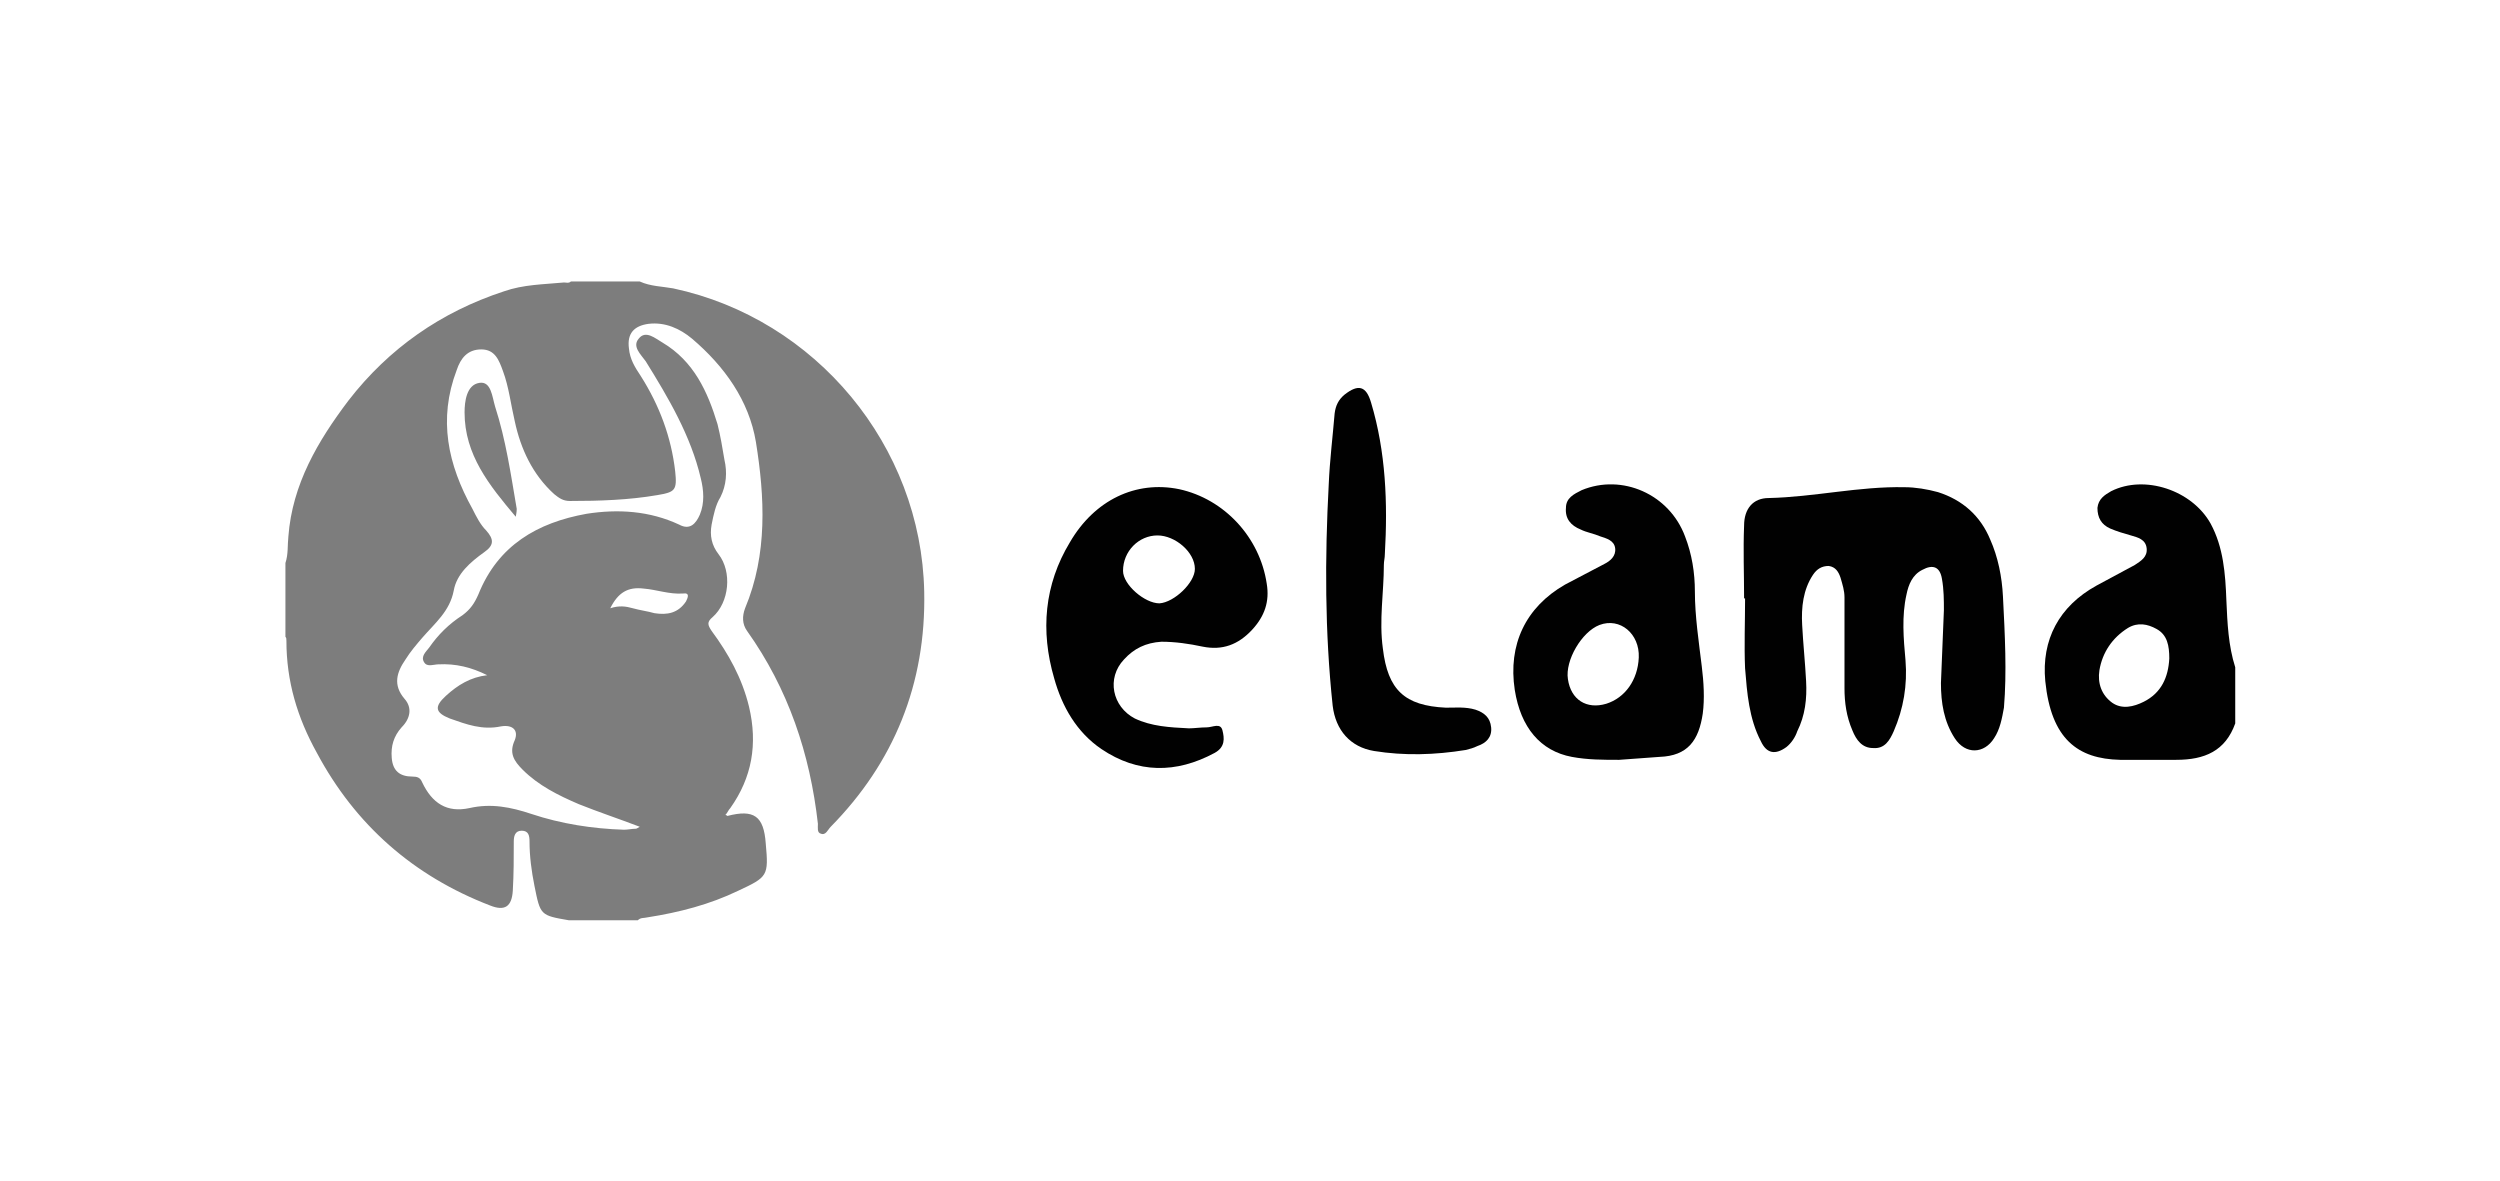 <?xml version="1.0" encoding="UTF-8"?> <!-- Generator: Adobe Illustrator 19.0.0, SVG Export Plug-In . SVG Version: 6.00 Build 0) --> <svg xmlns="http://www.w3.org/2000/svg" xmlns:xlink="http://www.w3.org/1999/xlink" id="Слой_1" x="0px" y="0px" viewBox="0 0 254 120" style="enable-background:new 0 0 254 120;" xml:space="preserve"> <style type="text/css"> .st0{fill:#010101;} .st1{fill:#7D7D7D;} </style> <path id="XMLID_2185_" class="st0" d="M203.5,60.6c-0.1-2-0.5-4-1.3-5.8c-1-2.4-2.8-4-5.3-4.8c-1.1-0.3-2.3-0.5-3.4-0.5 c-4.6-0.1-9.2,1-13.8,1.1c-1.6,0-2.5,1.1-2.5,2.8c-0.1,2.5,0,4.9,0,7.4c0,0,0.1,0,0.1,0c0,2.4-0.1,4.8,0,7.1 c0.2,2.5,0.4,5.1,1.6,7.4c0.6,1.3,1.5,1.4,2.6,0.6c0.5-0.4,0.9-1,1.1-1.6c0.8-1.6,1-3.3,0.9-5.1c-0.1-1.9-0.3-3.8-0.4-5.7 c-0.1-1.8,0.1-3.6,1.1-5.1c0.4-0.6,0.9-0.9,1.6-0.9c0.7,0.1,1,0.6,1.2,1.2c0.2,0.7,0.4,1.3,0.4,2c0,3.1,0,6.1,0,9.2 c0,1.5,0.2,2.9,0.8,4.3c0.4,1,1,1.8,2.1,1.8c1.2,0.1,1.7-0.8,2.1-1.7c1-2.3,1.4-4.7,1.2-7.2c-0.2-2.2-0.4-4.5,0.1-6.7 c0.2-1,0.6-2,1.6-2.5c1.1-0.6,1.8-0.3,2,0.9c0.2,1.1,0.2,2.2,0.2,3.2c-0.1,2.5-0.2,4.9-0.3,7.4c0,2,0.3,3.9,1.4,5.6 c1.1,1.7,3,1.6,4,0c0.6-0.9,0.8-2,1-3.1C203.9,68.3,203.7,64.5,203.5,60.6z"></path> <path id="XMLID_2184_" class="st0" d="M151.5,73.9c-0.1-1-0.7-1.5-1.6-1.8c-1-0.3-2-0.2-3-0.2c-4.2-0.2-5.9-1.8-6.4-6 c-0.4-2.9,0.1-5.7,0.1-8.5c0-0.4,0.1-0.7,0.1-1.1c0.3-5.2,0.1-10.4-1.4-15.4c-0.5-1.7-1.3-1.9-2.7-0.8c-0.6,0.5-0.9,1.1-1,1.9 c-0.2,2.4-0.5,4.8-0.6,7.2c-0.4,7.5-0.4,15,0.4,22.5c0.3,2.5,1.8,4.2,4.2,4.6c3.1,0.5,6.2,0.4,9.3-0.1c0.4-0.1,0.8-0.2,1.2-0.4 C151,75.5,151.6,74.9,151.5,73.9z"></path> <path id="XMLID_2183_" class="st1" d="M52.5,51.7c-0.6-3.5-1.1-7-2.2-10.4c-0.3-1-0.4-2.6-1.6-2.4c-1.3,0.2-1.5,1.9-1.5,3 c0,4.3,2.5,7.4,5.2,10.6C52.5,52,52.5,51.8,52.5,51.7z"></path> <path id="XMLID_2180_" class="st1" d="M93.9,60.1c-0.3-14.8-11-27.7-25.5-30.8c-1.1-0.2-2.3-0.2-3.4-0.7c-2.3,0-4.7,0-7,0 c-0.2,0.2-0.5,0.1-0.7,0.1c-2.1,0.2-4.1,0.2-6.1,0.9c-6.4,2.1-11.7,5.8-15.8,11.1c-3.1,4.1-5.7,8.5-6.1,13.8c-0.1,0.9,0,1.8-0.3,2.7 c0,2.5,0,5,0,7.5c0.1,0.1,0.1,0.2,0.1,0.4c0,4.1,1.1,7.8,3.1,11.4C36.1,83.8,42,89,49.8,92c1.5,0.6,2.2,0.1,2.3-1.5 c0.1-1.7,0.1-3.4,0.1-5c0-0.5,0.1-1.1,0.8-1.1c0.7,0,0.8,0.5,0.8,1.1c0,1.5,0.2,3,0.5,4.5c0.6,3,0.6,3,3.5,3.5c2.3,0,4.7,0,7,0 c0.3-0.3,0.6-0.2,1-0.3c3.2-0.5,6.3-1.3,9.2-2.7c3-1.4,3.1-1.5,2.8-4.8c-0.2-2.8-1.2-3.5-3.9-2.8c0,0-0.1-0.1-0.2-0.1 c0.2-0.2,0.3-0.5,0.5-0.7c2.2-3.1,2.8-6.5,1.9-10.3c-0.7-2.9-2.1-5.4-3.8-7.7c-0.4-0.6-0.5-0.9,0.1-1.4c1.7-1.5,2-4.6,0.6-6.4 c-0.7-0.9-0.9-1.9-0.7-3c0.2-1,0.4-2,0.9-2.8c0.6-1.2,0.7-2.5,0.4-3.8c-0.2-1.2-0.4-2.4-0.7-3.6c-1-3.3-2.4-6.4-5.6-8.3 c-0.7-0.4-1.7-1.3-2.4-0.4c-0.7,0.8,0.2,1.6,0.7,2.3c2.3,3.7,4.6,7.6,5.6,11.9c0.3,1.2,0.4,2.5-0.1,3.7c-0.4,0.9-1,1.6-2.1,1 c-3-1.4-6.2-1.6-9.4-1.1c-5,0.9-9,3.2-11,8.2c-0.4,0.9-0.8,1.5-1.6,2.1c-1.4,0.9-2.5,2-3.4,3.3c-0.3,0.4-0.9,0.9-0.5,1.5 c0.3,0.5,1,0.2,1.4,0.2c1.8-0.1,3.4,0.3,5,1.1c-1.7,0.2-3,1-4.2,2.1c-1.2,1.1-1.1,1.7,0.4,2.3c1.7,0.6,3.3,1.2,5.2,0.8 c1.2-0.2,1.8,0.4,1.4,1.4c-0.6,1.3-0.1,2.1,0.8,3c1.6,1.6,3.6,2.6,5.7,3.5c2,0.8,4.1,1.5,6.2,2.3c-0.2,0.1-0.3,0.2-0.4,0.2 c-0.4,0-0.8,0.1-1.2,0.1c-3.2-0.1-6.4-0.6-9.4-1.6c-2.1-0.7-4.1-1.1-6.3-0.6c-2.3,0.5-3.8-0.5-4.8-2.6c-0.2-0.5-0.5-0.6-1-0.6 c-1.3,0-2-0.6-2.1-1.9c-0.1-1.2,0.2-2.2,1-3.1c0.9-0.9,1.1-2,0.3-2.9c-1.2-1.4-0.8-2.7,0.1-4c0.5-0.8,1.1-1.5,1.7-2.2 c1.3-1.5,2.8-2.7,3.2-4.8c0.3-1.7,1.7-2.9,3.1-3.9c1-0.7,1-1.3,0.2-2.2c-0.6-0.6-1-1.4-1.4-2.2c-2.5-4.5-3.5-9.1-1.6-14.1 c0.4-1.2,1.1-2.1,2.5-2.1c1.4,0,1.8,1.1,2.2,2.2c0.6,1.6,0.8,3.4,1.2,5.1c0.6,2.8,1.8,5.4,4,7.4c0.5,0.4,0.9,0.7,1.6,0.7 c3,0,6-0.1,8.9-0.6c1.8-0.3,2-0.5,1.8-2.4c-0.4-3.5-1.6-6.7-3.5-9.7c-0.6-0.9-1.1-1.7-1.2-2.8c-0.2-1.5,0.5-2.3,2-2.5 c1.7-0.2,3.2,0.5,4.4,1.5c3.3,2.8,5.8,6.3,6.5,10.5c0.9,5.6,1.2,11.4-1.1,16.9c-0.3,0.8-0.3,1.6,0.2,2.3c4.2,5.9,6.4,12.5,7.2,19.6 c0,0.4-0.1,0.9,0.3,1c0.5,0.2,0.7-0.4,1-0.7C90.8,77.5,94.1,69.5,93.9,60.1z M64.3,61.8c-0.7-0.2-1.4-0.3-2.3,0 c0.8-1.6,1.8-2.2,3.4-2c1.3,0.1,2.6,0.6,4,0.5c0.7-0.1,0.5,0.4,0.3,0.8c-0.8,1.2-1.9,1.4-3.2,1.2C65.8,62.1,65,62,64.3,61.8z"></path> <path id="XMLID_2175_" class="st0" d="M226.2,61c-0.1-2.7-0.3-5.4-1.6-7.8c-1.9-3.4-6.7-5-10.1-3.3c-0.7,0.4-1.3,0.8-1.4,1.7 c0,1,0.4,1.7,1.3,2.1c0.7,0.3,1.4,0.5,2.1,0.7c0.7,0.2,1.5,0.4,1.6,1.3c0.1,0.9-0.6,1.3-1.2,1.7c-1.3,0.7-2.6,1.4-3.9,2.1 c-3.8,2.1-5.6,5.5-5.2,9.7c0.6,5.9,3.3,7.9,7.6,8c1.9,0,3.8,0,5.7,0c2.9,0,5-0.9,6-3.7c0-1.9,0-3.8,0-5.7 C226.4,65.6,226.3,63.3,226.2,61z M220.4,66.9c-0.1,1.9-0.8,3.5-2.6,4.4c-1,0.5-2.2,0.8-3.2,0.1c-1.1-0.8-1.5-2-1.3-3.3 c0.3-1.8,1.3-3.3,2.9-4.3c1-0.6,2-0.4,2.9,0.1C220.2,64.5,220.4,65.6,220.4,66.9z"></path> <path id="XMLID_2172_" class="st0" d="M172.9,67.7c-0.3-2.5-0.7-5.1-0.7-7.6c0-1.9-0.3-3.8-1-5.6c-1.6-4.3-6.4-6.4-10.5-4.7 c-0.8,0.4-1.6,0.8-1.6,1.8c-0.1,1.1,0.5,1.8,1.5,2.2c0.6,0.3,1.3,0.4,2,0.7c0.6,0.2,1.4,0.4,1.5,1.2c0.1,0.8-0.5,1.3-1.1,1.6 c-1.3,0.7-2.7,1.4-4,2.1c-4,2.3-5.8,6.1-5.1,10.7c0.6,3.8,2.6,6.2,5.8,6.8c1.6,0.3,3.2,0.3,4.8,0.3c1.4-0.1,2.8-0.2,4.1-0.3 c2.9-0.1,4-1.7,4.4-4.4C173.2,71,173.1,69.3,172.9,67.7z M163.2,71.5c-2,0.6-3.6-0.4-3.9-2.5c-0.3-1.9,1.4-4.8,3.2-5.5 c2.1-0.8,4.1,0.9,4,3.3C166.4,69.1,165.1,70.9,163.2,71.5z"></path> <path id="XMLID_2169_" class="st0" d="M128.7,59.3c-0.7-4.7-4.3-8.6-8.9-9.6c-4.4-0.9-8.6,1.1-11.1,5.4c-2.6,4.3-3,9-1.6,13.8 c0.8,2.9,2.3,5.5,4.8,7.2c3.7,2.5,7.6,2.5,11.5,0.4c1.1-0.6,1-1.5,0.8-2.3c-0.2-0.8-1-0.3-1.6-0.3c-0.6,0-1.3,0.1-1.8,0.1 c-2-0.1-3.8-0.2-5.5-1c-2.3-1.2-2.9-4.1-1.1-6c1-1.1,2.2-1.7,3.8-1.8c1.4,0,2.8,0.2,4.2,0.5c2,0.4,3.6-0.2,5-1.7 C128.5,62.6,129,61.1,128.7,59.3z M117.8,61.3c-1.5,0-3.7-1.9-3.7-3.3c0-2,1.6-3.6,3.5-3.6c1.8,0,3.8,1.7,3.8,3.4 C121.4,59.2,119.3,61.2,117.8,61.3z"></path> </svg> 